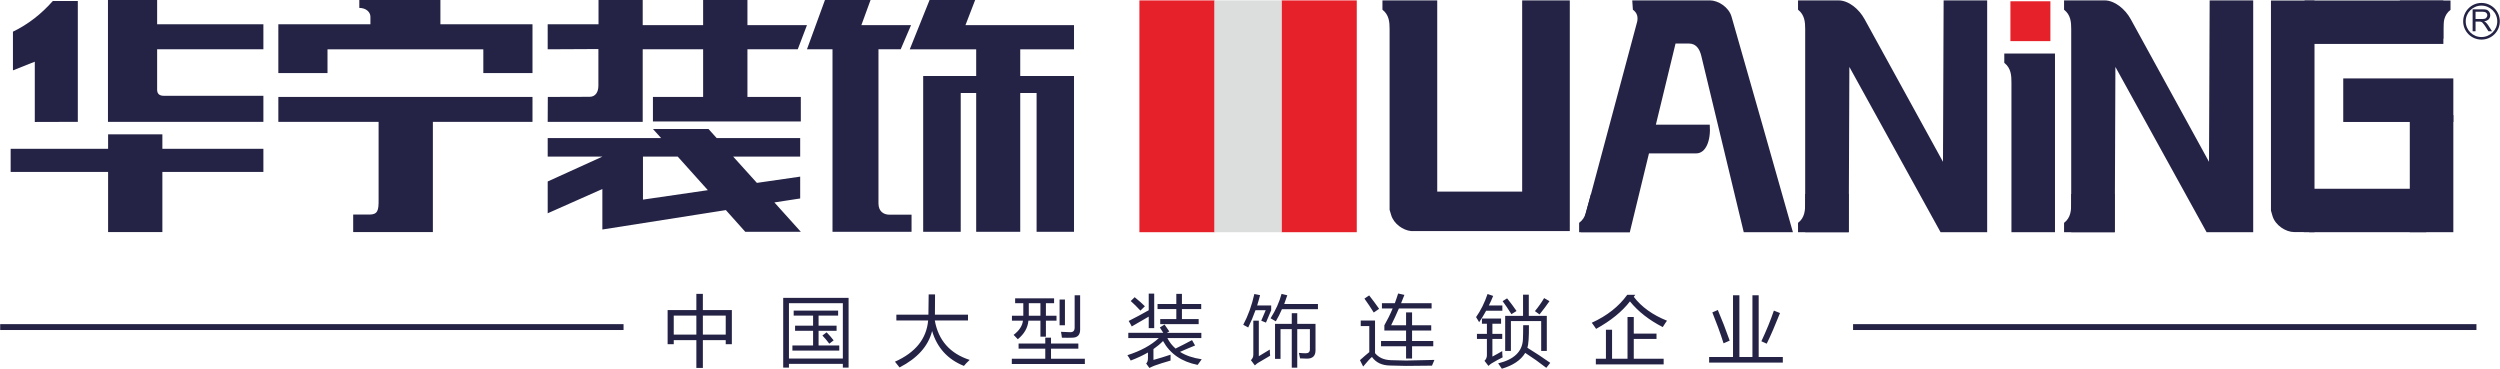 <?xml version="1.0" encoding="UTF-8"?>
<!DOCTYPE svg PUBLIC "-//W3C//DTD SVG 1.1//EN" "http://www.w3.org/Graphics/SVG/1.1/DTD/svg11.dtd">
<!-- Creator: CorelDRAW X8 -->
<svg xmlns="http://www.w3.org/2000/svg" xml:space="preserve" width="135.247mm" height="19.947mm" version="1.1" style="shape-rendering:geometricPrecision; text-rendering:geometricPrecision; image-rendering:optimizeQuality; fill-rule:evenodd; clip-rule:evenodd"
viewBox="0 0 19572 2887"
 xmlns:xlink="http://www.w3.org/1999/xlink">
 <defs>
  <style type="text/css">
   <![CDATA[
    .fil3 {fill:#DCDDDD}
    .fil2 {fill:#E62129}
    .fil1 {fill:#242346}
    .fil0 {fill:#242346;fill-rule:nonzero}
   ]]>
  </style>
 </defs>
 <g id="图层_x0020_1">
  <g id="_1134987096">
   <path class="fil0" d="M5226 2428l225 0 0 -127 51 0 0 127 227 0 0 267 -48 0 0 -32 -179 0 0 218 -51 0 0 -218 -177 0 0 32 -48 0 0 -267zm455 43l-179 0 0 149 179 0 0 -149zm-407 149l177 0 0 -149 -177 0 0 149zm857 -288l512 0 0 546 -45 0 0 -29 -422 0 0 29 -45 0 0 -546zm467 42l-422 0 0 433 422 0 0 -433zm-395 331l162 0 0 -115 -141 0 0 -40 141 0 0 -79 -152 0 0 -39 348 0 0 39 -153 0 0 79 141 0 0 40 -141 0 0 115 162 0 0 40 -367 0 0 -40zm235 -78l33 -25c22,23 40,43 55,63l-34 26c-19,-25 -37,-47 -54,-64zm568 205c161,-72 247,-179 260,-323l-249 0 0 -45 251 0c1,-53 2,-105 2,-159l50 0c0,53 0,106 -1,159l259 0 0 45 -260 0c28,156 119,259 273,309 -20,19 -35,34 -45,47 -127,-51 -210,-142 -249,-273 -30,118 -115,213 -255,285 -8,-11 -20,-26 -36,-45zm916 -360l89 0c0,-8 0,-41 0,-98l-64 0 0 -38 305 0 0 38 -64 0 0 98 83 0 0 39 -83 0 0 125 -43 0 0 -125 -94 0c-5,56 -33,104 -83,145 -10,-11 -21,-22 -33,-34 45,-34 69,-72 73,-111l-86 0 0 -39zm-1 337l262 0 0 -79 -209 0 0 -40 209 0 0 -46 45 0 0 46 214 0 0 40 -214 0 0 79 265 0 0 41 -572 0 0 -41zm535 -497l0 269c0,42 -21,63 -62,63 -23,1 -50,1 -81,0 -1,-14 -4,-30 -7,-46 33,2 58,3 74,3 22,0 33,-12 33,-37l0 -252 43 0zm-402 160l91 0 0 -98 -91 0c0,48 0,80 0,98zm241 -127l42 0 0 202 -42 0 0 -202zm869 432c0,17 0,33 0,46 -51,15 -93,28 -123,39 -12,4 -26,11 -43,19l-25 -35c9,-8 14,-22 14,-41l0 -45c-40,23 -85,44 -135,63 -7,-14 -16,-28 -26,-42 104,-33 186,-78 246,-134l-239 0 0 -41 274 0c-9,-15 -18,-29 -27,-42l37 -23c13,20 26,37 37,54l-19 11 270 0 0 41 -266 0c16,32 38,59 64,82 43,-21 86,-43 129,-66l24 42c-39,16 -78,32 -118,50 45,29 102,48 170,58 -11,15 -22,30 -32,44 -126,-25 -216,-87 -271,-187 -22,23 -47,43 -75,63l0 85c46,-13 91,-26 134,-41zm-81 -279l126 0 0 -78 -147 0 0 -40 147 0 0 -79 44 0 0 79 151 0 0 40 -151 0 0 78 131 0 0 40 -301 0 0 -40zm-90 -199l43 0 0 270 -43 0 0 -90c-43,24 -87,50 -133,77 -4,-9 -12,-23 -24,-43 56,-28 108,-56 157,-84l0 -130zm-141 58l31 -30c36,29 62,53 80,71l-35 34c-28,-30 -53,-55 -76,-75zm1173 453l-43 0 0 -274 131 0 0 -84 43 0 0 84 143 0 0 207c0,43 -22,65 -66,65 -15,0 -34,-1 -55,-2 -2,-12 -5,-26 -9,-43 22,2 39,3 53,3 22,0 33,-10 33,-31l0 -158 -99 0 0 302 -43 0 0 -302 -88 0 0 233zm-78 -318c40,-63 69,-127 86,-191l45 11c-8,23 -16,46 -24,68l264 0 0 41 -282 0c-14,33 -30,65 -48,95 -13,-8 -27,-16 -41,-24zm-214 51c38,-71 67,-151 87,-241l45 9c-7,28 -15,55 -23,81l110 0 0 37 -41 97c-12,-5 -24,-10 -37,-15l35 -82 -80 0c-17,48 -36,93 -57,135 -12,-7 -25,-14 -39,-21zm208 194c0,19 1,35 3,48 -31,18 -62,36 -95,56 -7,4 -15,11 -25,20l-31 -41c13,-12 19,-26 19,-43l0 -266 43 0 0 278c26,-15 54,-33 86,-52zm871 -67l196 0 0 -82 -170 0 0 -41c24,-42 46,-86 65,-132l-84 0 0 -41 101 0c9,-25 18,-50 26,-76l49 11c-9,22 -17,44 -26,65l239 0 0 41 -256 0c-20,46 -40,90 -61,132l117 0 0 -101 47 0 0 101 150 0 0 41 -150 0 0 82 166 0 0 41 -166 0 0 96 -47 0 0 -96 -196 0 0 -41zm75 150l120 3 223 -5c-7,15 -13,30 -19,45l-203 2 -126 -3c-63,-1 -110,-23 -141,-67 -12,9 -35,34 -69,75l-25 -50c24,-22 49,-43 73,-63l0 -204 -67 0 0 -43 112 0 0 255c29,35 69,53 122,55zm-168 -507c27,34 53,69 78,105l-42 29c-23,-37 -47,-73 -73,-109l37 -25zm1065 160l140 0 0 -166 45 0 0 166 141 0 0 275 -44 0 0 -234 -237 0 0 234 -45 0 0 -275zm-23 276c0,19 1,35 3,49 -27,13 -56,29 -86,47 -7,4 -15,11 -25,20l-31 -40c13,-12 19,-27 19,-44l0 -127 -78 0 0 -40 78 0 0 -79 -39 0 0 -41 150 0 0 41 -68 0 0 79 77 0 0 40 -77 0 0 138c24,-13 50,-27 77,-43zm164 -203l45 0c1,95 -4,154 -12,177 63,39 123,78 179,118l-31 39c-54,-42 -109,-81 -165,-117 -34,57 -95,98 -183,124 -9,-14 -19,-28 -29,-42 125,-30 190,-93 194,-188 1,-25 2,-62 2,-111zm-369 -63c37,-52 67,-113 90,-181l44 15c-10,26 -22,51 -34,75l106 0 0 41 -127 0c-17,31 -35,61 -55,90 -7,-14 -16,-27 -24,-40zm461 -47c28,-34 52,-68 72,-102l42 24c-23,33 -49,68 -78,104l-36 -26zm-253 -78l35 -22c25,30 49,63 74,99l-40 25c-23,-37 -46,-71 -69,-102zm730 451l79 0 0 -227 48 0 0 227 121 0 0 -327 49 0 0 130 178 0 0 42 -178 0 0 155 234 0 0 44 -531 0 0 -44zm309 -501l-12 16c61,80 148,142 260,187 -9,12 -20,29 -33,50 -106,-54 -192,-121 -257,-201 -61,79 -149,151 -265,215 -10,-15 -21,-31 -34,-48 119,-54 212,-127 278,-219l63 0zm578 487l187 0 0 -483 50 0 0 483 102 0 0 -483 49 0 0 483 189 0 0 44 -577 0 0 -44zm68 -368c32,75 63,155 93,240l-48 21c-26,-82 -56,-163 -88,-242l43 -19zm341 245c39,-83 72,-163 98,-240l48 19c-37,93 -71,173 -104,240l-42 -19z"/>
   <polygon class="fil1" points="4881,2538 0,2538 0,2584 4881,2584 "/>
   <polygon class="fil1" points="19389,2538 14508,2538 14508,2584 19389,2584 "/>
   <path class="fil1" d="M5546 1010l-435 0 64 71c-266,0 -532,0 -888,0 0,65 0,81 0,145l429 0 -429 195 0 249 428 -190 0 317 967 -152 152 170 435 0 -207 -230 202 -31 0 -171 -339 49 -186 -206c591,0 -75,0 525,0 0,-64 0,-80 0,-145 -255,0 -465,0 -654,0l-64 -71zm-241 216l236 263 -508 74 0 -337c101,0 191,0 272,0zm-1917 591l0 -863 780 0 0 -195 -1990 0 0 195 785 0 0 617c0,72 -5,109 -71,109l-128 0 0 137 624 0zm780 -1627c0,255 0,127 0,382l-385 0 0 -186 -1220 0 0 186 -385 0 0 -382 721 0 0 -59c0,-37 -35,-69 -87,-69l0 -62c222,0 413,0 635,0l0 190 721 0zm-2939 0l832 0 0 196 -832 0 0 317c0,31 18,47 51,47l781 0 0 204 -1217 0 0 -225c0,-225 0,-266 0,-729l385 0 0 190zm6886 538l-128 0 0 1087 -345 0 0 -1087 -121 0 0 1087 -294 0 0 -1220c132,0 284,0 415,0l0 -209 -520 0 155 -386 357 0 -76 197 850 0 0 189 -421 0 0 209 421 0 0 133 0 1087 -293 0 0 -1087zm-1798 -342l56 0 0 0 144 0 0 1429 619 0 0 -134 -173 0c-48,0 -86,-28 -86,-88l0 -1207 174 0 81 -189 -389 0 72 -197 -357 0 -141 386zm-1286 568l0 -568 473 0 0 373 -393 0 0 192 1158 0 0 -192 -418 0 0 -373 394 0 72 -189 -466 0 0 -197 -347 0 0 197 -473 0 0 -197 -346 0 0 190 -398 0 0 196 397 -2 0 287c0,49 -22,87 -69,87l-327 1 -1 195 744 0zm-4186 211l-763 0 0 181 763 0 0 471 425 0 0 -471 791 0 0 -181 -791 0 0 -113 -425 0 0 113zm-237 -1157l-196 0c-89,101 -192,182 -312,240l0 303 171 -68 0 472 337 -1 0 -946z"/>
   <g>
    <path class="fil1" d="M19428 44c68,0 124,55 124,123 0,68 -56,123 -124,123 -68,0 -123,-55 -123,-123 0,-68 55,-123 123,-123zm0 -21c80,0 144,65 144,144 0,79 -64,143 -144,143 -79,0 -143,-64 -143,-143 0,-79 64,-144 143,-144z"/>
    <path class="fil0" d="M19359 245l0 -172 77 0c15,0 27,1 35,4 8,4 14,9 19,17 5,8 7,16 7,26 0,12 -4,22 -12,31 -8,8 -20,14 -36,16 6,3 10,6 13,8 7,7 13,14 19,23l30 47 -28 0 -23 -36c-7,-10 -12,-18 -17,-23 -4,-6 -8,-10 -11,-12 -4,-2 -7,-4 -11,-4 -2,-1 -6,-1 -12,-1l-27 0 0 76 -23 0zm23 -96l49 0c11,0 19,-1 25,-3 6,-2 10,-6 13,-11 3,-4 5,-10 5,-15 0,-8 -3,-15 -9,-20 -6,-6 -15,-8 -28,-8l-55 0 0 57z"/>
   </g>
   <path class="fil2" d="M10033 3l589 0 0 1815 -589 0c0,-605 0,-1210 0,-1815z"/>
   <path class="fil2" d="M8920 3l589 0 0 1815 -589 0c0,-605 0,-1210 0,-1815z"/>
   <path class="fil3" d="M10033 3l-525 0 0 1815 525 0c0,-605 0,-1210 0,-1815z"/>
   <path class="fil1" d="M15217 3l341 0 0 1815 -365 0 -714 -1294 -5 1294 -341 0 0 -1583 0 -3 0 -2 0 -3c0,-51 -3,-110 -56,-151l0 -73c106,0 211,0 316,0 80,0 161,67 205,147l614 1117 5 -1264z"/>
   <path class="fil1" d="M12760 1818l-384 0 442 -1650c6,-33 2,-66 -34,-92l-5 -73c203,0 405,0 608,0 64,0 147,52 169,126 162,563 320,1123 481,1689l-385 0 -332 -1379c-13,-55 -41,-98 -96,-98l-106 0 -154 635 422 0c10,128 -32,225 -106,225l-370 0 -150 617z"/>
   <path class="fil1" d="M15692 419l56 0 0 0 341 0 0 1399 -341 0 0 -1167 0 -3 0 -2c0,-52 -2,-112 -56,-154l0 -73z"/>
   <path class="fil1" d="M17300 3l341 0 0 1815 -365 0 -714 -1294 -5 1294 -341 0 0 -1583 0 -3 0 -2 0 -3c0,-51 -3,-110 -56,-151l0 -73c106,0 211,0 317,0 79,0 161,67 205,147l613 1117 5 -1264z"/>
   <polygon class="fil2" points="16053,322 15740,322 15740,10 16053,10 "/>
   <polygon class="fil1" points="19208,1818 18867,1818 18867,901 19208,901 "/>
   <polygon class="fil1" points="18043,344 18043,4 19130,4 19130,344 "/>
   <polygon class="fil1" points="18346,955 18346,614 19208,614 19208,955 "/>
   <path class="fil1" d="M19186 4l-56 0 0 0 -341 0 0 299 341 0 0 -68 0 -2 0 -3c0,-51 2,-112 56,-153l0 -73z"/>
   <path class="fil1" d="M12363 1818l56 0 0 0 341 0 0 -299 -304 0 -42 151c-7,28 -23,54 -51,75l0 73z"/>
   <path class="fil1" d="M14077 1818l56 0 0 0 341 0 0 -299 -341 0 0 68 0 2 0 3c0,51 -2,112 -56,153l0 73z"/>
   <path class="fil1" d="M16160 1818l56 0 0 0 341 0 0 -299 -341 0 0 68 0 2 0 3c0,51 -2,112 -56,153l0 73z"/>
   <path class="fil1" d="M18121 1818l-84 0 0 -1 -76 0c-64,0 -147,-52 -169,-126l-12 -42 0 -1645 341 0 0 1814z"/>
   <polygon class="fil1" points="18079,1818 18079,1478 18996,1478 18996,1818 "/>
   <path class="fil1" d="M12290 3l0 1806 -193 0 -526 0 -525 0c-61,-6 -135,-56 -155,-126l-12 -40 0 -1416c0,-51 -3,-110 -56,-151l0 -73c143,0 286,0 429,0l0 1497 665 0 0 -1497 373 0z"/>
  </g>
 </g>
</svg>
